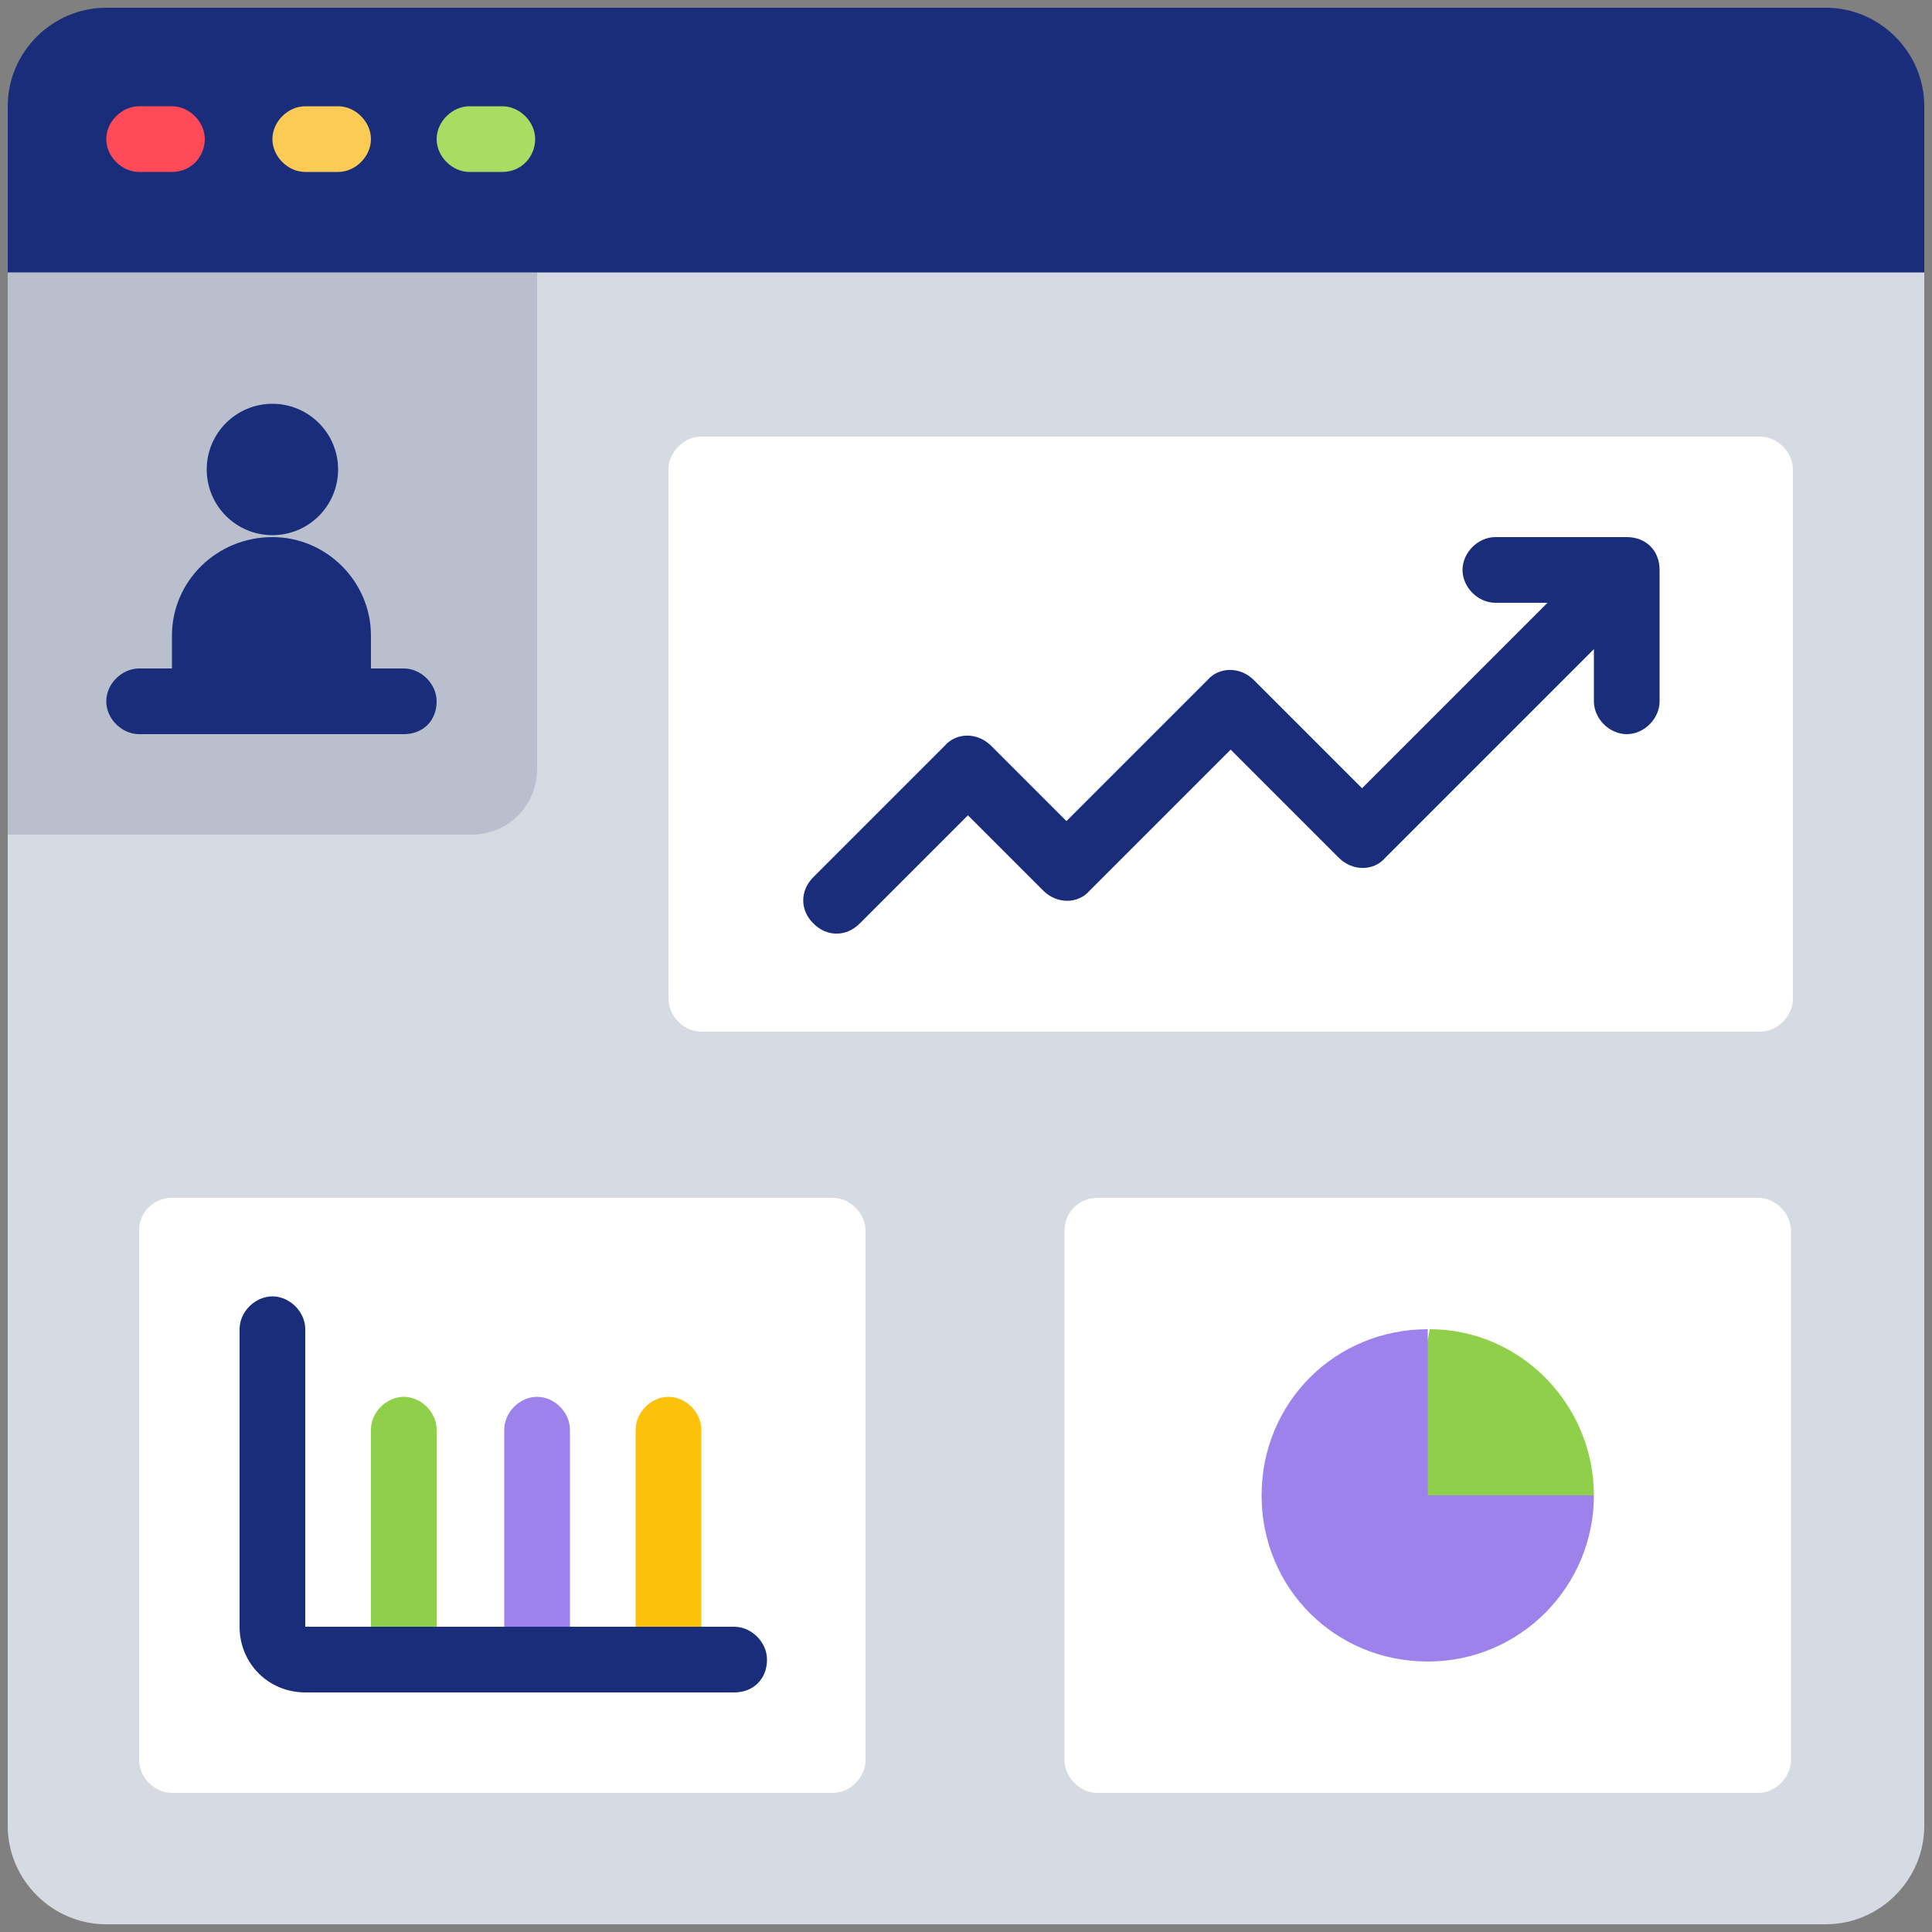 <?xml version="1.0" encoding="utf-8"?>
<!-- Generator: Adobe Illustrator 25.4.1, SVG Export Plug-In . SVG Version: 6.00 Build 0)  -->
<svg version="1.1" id="Icons" xmlns="http://www.w3.org/2000/svg" xmlns:xlink="http://www.w3.org/1999/xlink" x="0px" y="0px"
	 width="100px" height="100px" viewBox="0 0 100 100" style="enable-background:new 0 0 100 100;" xml:space="preserve">
<rect x="0" y="0" width="100" height="100" fill="#808080" stroke="none"/>
<style type="text/css">
	.st0{fill:#D6DBE3;}
	.st1{fill:#B9BFCC;}
	.st2{fill:#1A2D7B;}
	.st3{fill:#FFFFFF;}
	.st4{fill:#90CF4A;}
	.st5{fill:#9E82EC;}
	.st6{fill:#FF4A57;}
	.st7{fill:#FCCB55;}
	.st8{fill:#A9DC62;}
	.st9{fill:#FCC10A;}
</style>
<path class="st0" d="M99.6,14.1v80.4c0,2.8-2.3,5.1-5.1,5.1h-89c-2.8,0-5.1-2.3-5.1-5.1V14.1l1.7-1.7h95.8L99.6,14.1z"/>
<path class="st1" d="M0.4,43.2h24c1.9,0,3.4-1.5,3.4-3.4V14.1H0.4V43.2z"/>
<path class="st2" d="M99.6,5.5v8.6H0.4V5.5c0-2.8,2.3-5.1,5.1-5.1h89C97.3,0.4,99.6,2.7,99.6,5.5z"/>
<circle class="st2" cx="14.1" cy="24.3" r="3.4"/>
<path class="st2" d="M14.1,27.8c2.8,0,5.1,2.3,5.1,5.1v3.4l0,0H8.9l0,0v-3.4C8.9,30.1,11.2,27.8,14.1,27.8z"/>
<g>
	<path class="st3" d="M8.9,62h34.2c0.9,0,1.7,0.8,1.7,1.7v27.4c0,0.9-0.8,1.7-1.7,1.7H8.9c-0.9,0-1.7-0.8-1.7-1.7V63.7
		C7.2,62.7,8,62,8.9,62z"/>
	<path class="st3" d="M56.8,62h34.2c0.9,0,1.7,0.8,1.7,1.7v27.4c0,0.9-0.8,1.7-1.7,1.7H56.8c-0.9,0-1.7-0.8-1.7-1.7V63.7
		C55.1,62.7,55.9,62,56.8,62z"/>
	<path class="st3" d="M36.3,22.6h54.8c0.9,0,1.7,0.8,1.7,1.7v27.4c0,0.9-0.8,1.7-1.7,1.7H36.3c-0.9,0-1.7-0.8-1.7-1.7V24.3
		C34.6,23.4,35.4,22.6,36.3,22.6z"/>
</g>
<path class="st4" d="M82.5,77.4l-10.3,1.7L74,68.8C78.7,68.8,82.5,72.7,82.5,77.4z"/>
<path class="st5" d="M82.5,77.4c0,4.7-3.8,8.6-8.6,8.6s-8.6-3.8-8.6-8.6s3.8-8.6,8.6-8.6v8.6H82.5z"/>
<path class="st6" d="M8.9,8.9H7.2c-0.9,0-1.7-0.8-1.7-1.7s0.8-1.7,1.7-1.7h1.7c0.9,0,1.7,0.8,1.7,1.7S9.9,8.9,8.9,8.9z"/>
<path class="st7" d="M17.5,8.9h-1.7c-0.9,0-1.7-0.8-1.7-1.7s0.8-1.7,1.7-1.7h1.7c0.9,0,1.7,0.8,1.7,1.7S18.4,8.9,17.5,8.9z"/>
<path class="st8" d="M26,8.9h-1.7c-0.9,0-1.7-0.8-1.7-1.7s0.8-1.7,1.7-1.7H26c0.9,0,1.7,0.8,1.7,1.7S27,8.9,26,8.9z"/>
<path class="st2" d="M92.8,8.9H75.7c-0.9,0-1.7-0.8-1.7-1.7s0.8-1.7,1.7-1.7h17.1c0.9,0,1.7,0.8,1.7,1.7S93.7,8.9,92.8,8.9z"/>
<path class="st2" d="M20.9,38H7.2c-0.9,0-1.7-0.8-1.7-1.7c0-0.9,0.8-1.7,1.7-1.7h13.7c0.9,0,1.7,0.8,1.7,1.7
	C22.6,37.3,21.9,38,20.9,38z"/>
<path class="st2" d="M84.2,27.8h-6.8c-0.9,0-1.7,0.8-1.7,1.7c0,0.9,0.8,1.7,1.7,1.7h2.7l-9.6,9.6l-5.6-5.6c-0.7-0.7-1.8-0.7-2.4,0
	l-7.3,7.3l-3.9-3.9c-0.7-0.7-1.8-0.7-2.4,0l-6.8,6.8c-0.7,0.7-0.7,1.7,0,2.4c0.7,0.7,1.7,0.7,2.4,0c0,0,0,0,0,0l5.6-5.6l3.9,3.9
	c0.7,0.7,1.8,0.7,2.4,0l7.3-7.3l5.6,5.6c0.7,0.7,1.8,0.7,2.4,0l10.8-10.8v2.7c0,0.9,0.8,1.7,1.7,1.7c0.9,0,1.7-0.8,1.7-1.7v-6.8
	C85.9,28.5,85.2,27.8,84.2,27.8L84.2,27.8z"/>
<path class="st4" d="M20.9,87.6c-0.9,0-1.7-0.8-1.7-1.7V74c0-0.9,0.8-1.7,1.7-1.7c0.9,0,1.7,0.8,1.7,1.7v12
	C22.6,86.9,21.9,87.6,20.9,87.6z"/>
<path class="st5" d="M27.8,87.6c-0.9,0-1.7-0.8-1.7-1.7V74c0-0.9,0.8-1.7,1.7-1.7c0.9,0,1.7,0.8,1.7,1.7v12
	C29.5,86.9,28.7,87.6,27.8,87.6z"/>
<path class="st9" d="M34.6,87.6c-0.9,0-1.7-0.8-1.7-1.7V74c0-0.9,0.8-1.7,1.7-1.7c0.9,0,1.7,0.8,1.7,1.7v12
	C36.3,86.9,35.5,87.6,34.6,87.6z"/>
<path class="st2" d="M38,87.6H15.8c-1.9,0-3.4-1.5-3.4-3.4V68.8c0-0.9,0.8-1.7,1.7-1.7c0.9,0,1.7,0.8,1.7,1.7v15.4H38
	c0.9,0,1.7,0.8,1.7,1.7C39.7,86.9,39,87.6,38,87.6z"/>
</svg>
